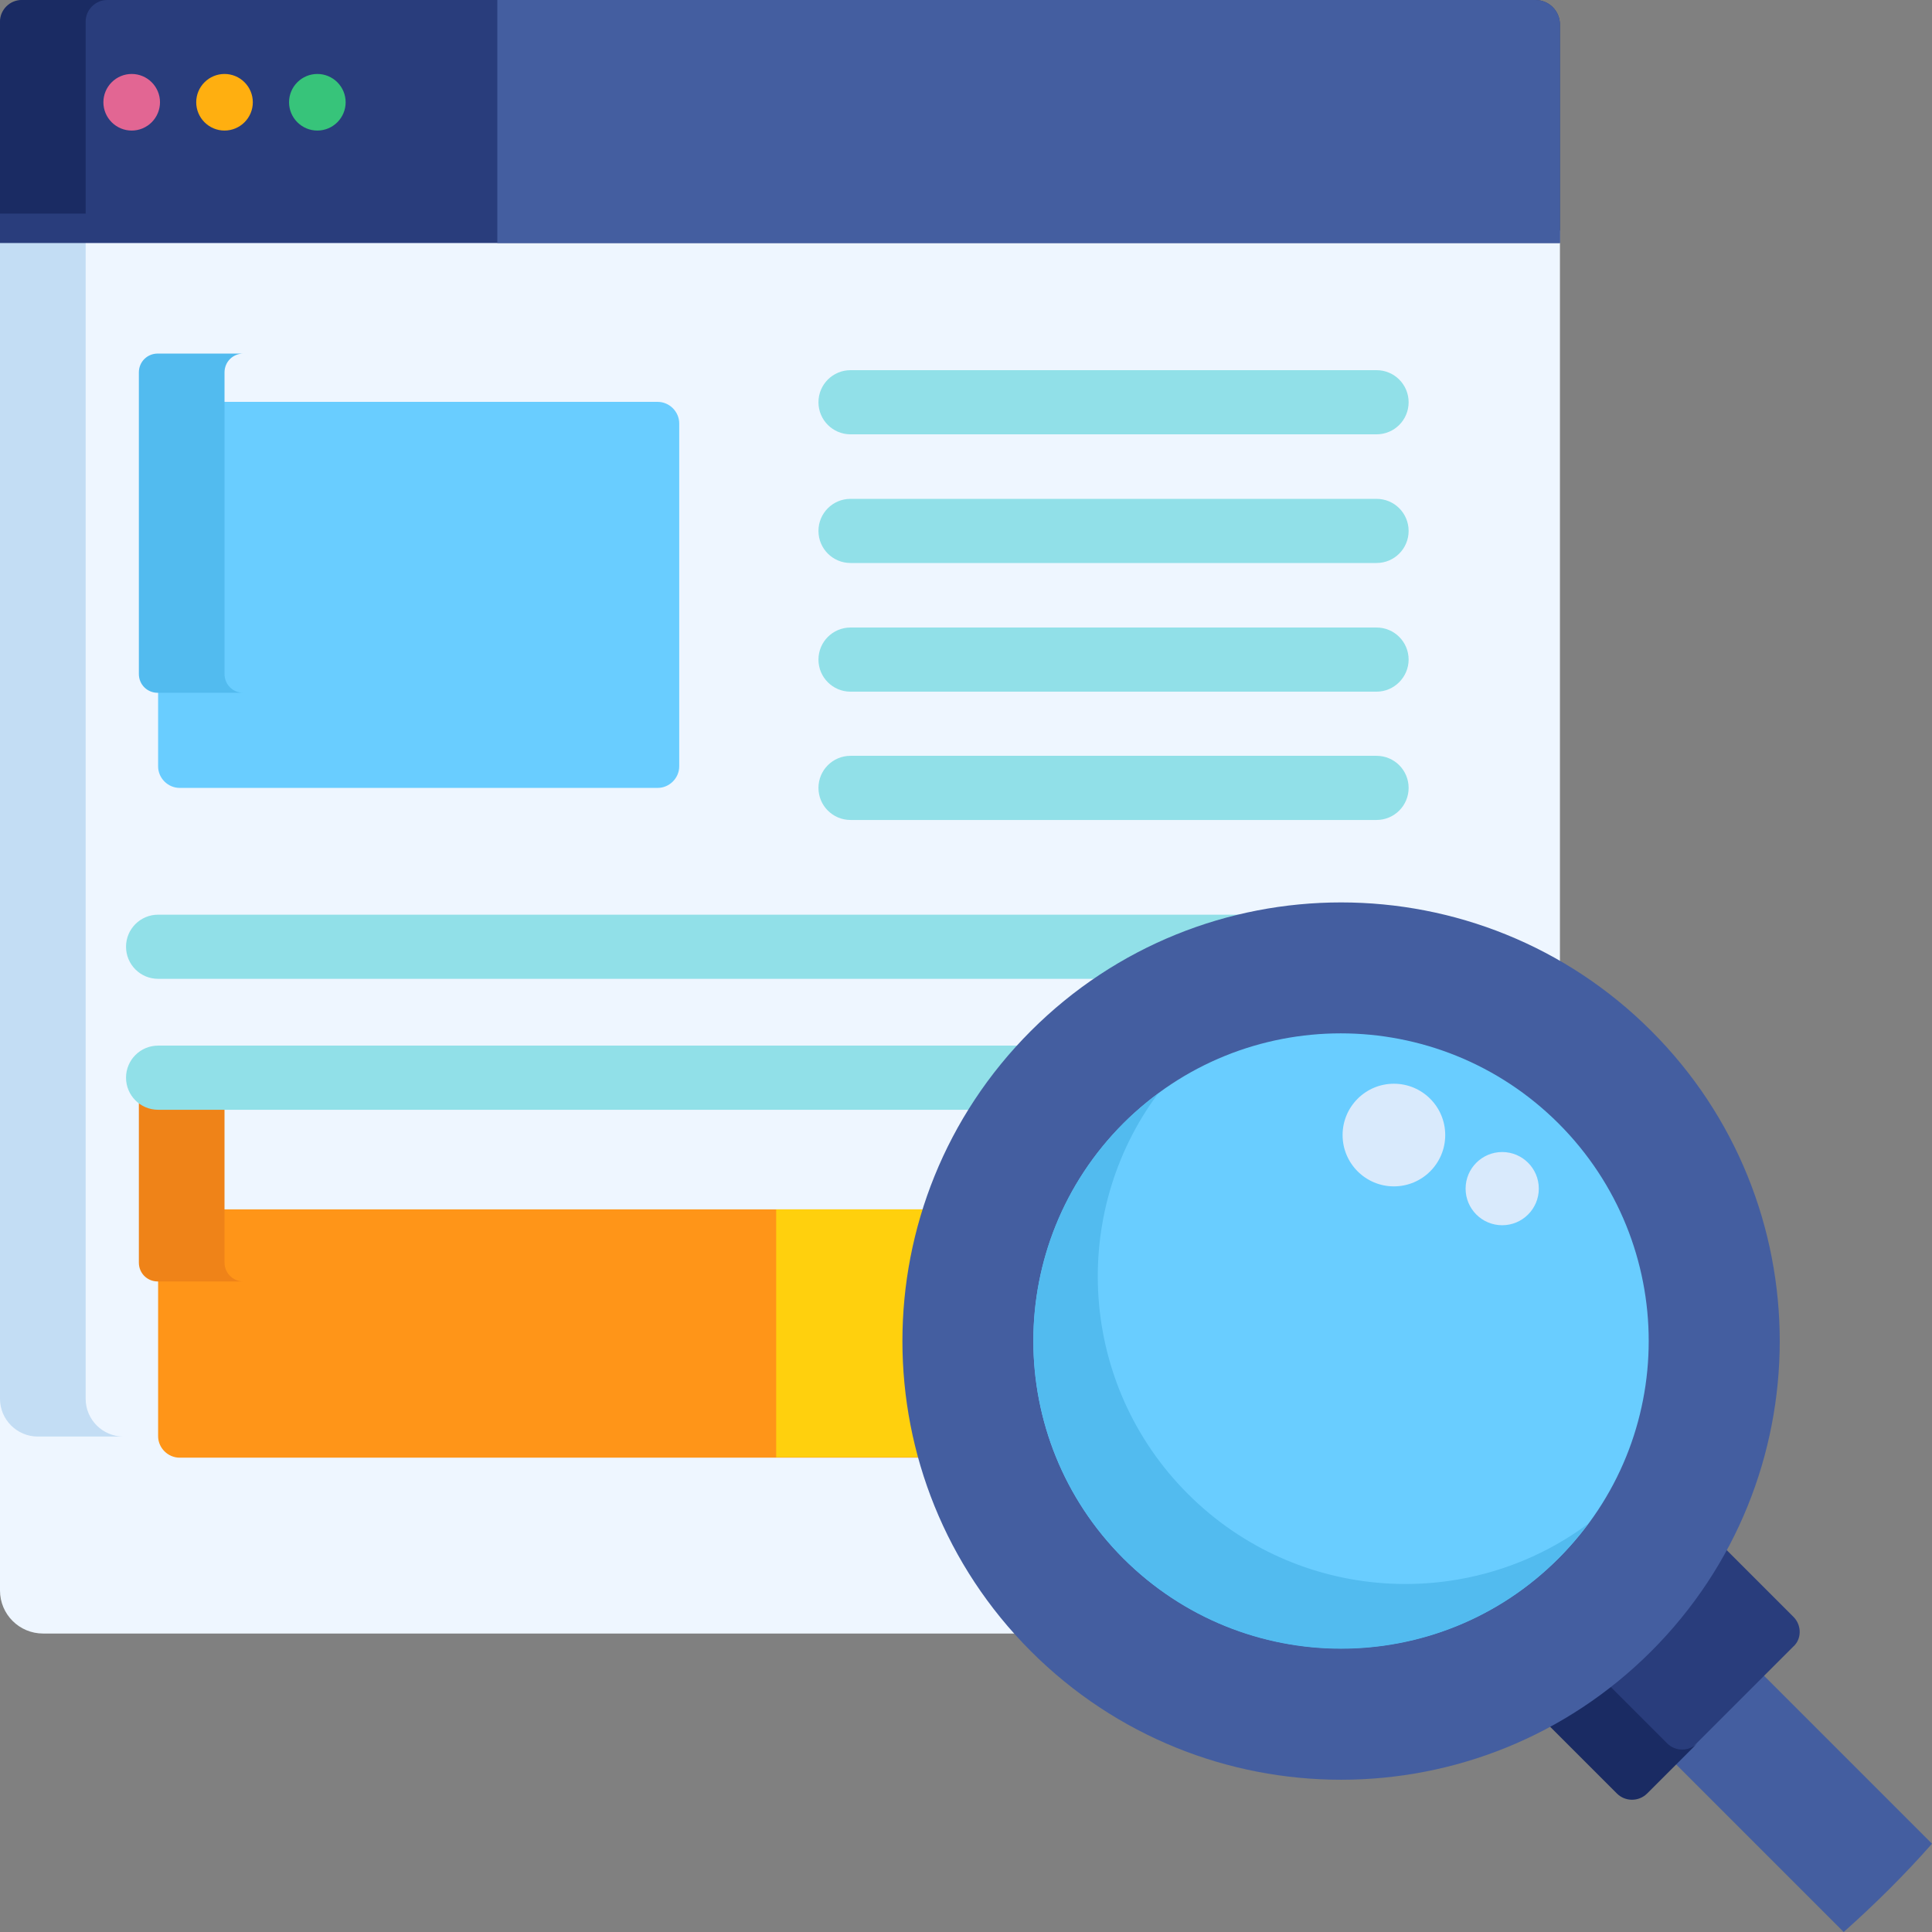 <?xml version="1.0" encoding="utf-8"?>
<!-- Generator: Adobe Illustrator 25.0.1, SVG Export Plug-In . SVG Version: 6.00 Build 0)  -->
<svg version="1.1" id="Capa_1" xmlns="http://www.w3.org/2000/svg" xmlns:xlink="http://www.w3.org/1999/xlink" x="0px" y="0px"
	 viewBox="0 0 512 512" style="enable-background:new 0 0 512 512;" xml:space="preserve">
<rect x="0" y="0" width="512" height="512" fill="#808080" stroke="none"/>
<style type="text/css">
	.st0{fill:#EEF6FF;}
	.st1{fill:#C3DDF4;}
	.st2{fill:#293D7C;}
	.st3{fill:#1A2B63;}
	.st4{fill:#69CDFF;}
	.st5{fill:#52BBEF;}
	.st6{fill:#FF9518;}
	.st7{fill:#EF8318;}
	.st8{fill:#FFD00D;}
	.st9{fill:#91E0E8;}
	.st10{fill:#E26693;}
	.st11{fill:#FFAF10;}
	.st12{fill:#37C47A;}
	.st13{fill:#445EA0;}
	.st14{fill:#D9EAFC;}
</style>
<path class="st0" d="M274.8,274.8c21.5-21.5,50.1-33.4,80.6-33.4c20.7,0,40.6,5.5,58,15.8V61.1H0v360.4c0,6.3,5.1,11.4,11.4,11.4
	h260.5C230.4,388.3,231.4,318.3,274.8,274.8z"/>
<path class="st1" d="M22.7,370.7V53.8H0v316.9c0,5.5,4.5,10,10,10h22.7C27.2,380.7,22.7,376.2,22.7,370.7z"/>
<path class="st2" d="M406.9,0H6.5C2.9,0,0,2.9,0,6.5v57.9h413.4V6.5C413.4,2.9,410.5,0,406.9,0z"/>
<path class="st3" d="M28.4,0H5.7C2.6,0,0,2.6,0,5.7v50.9h22.7V5.7C22.7,2.6,25.3,0,28.4,0z"/>
<path class="st4" d="M180,203.1c0,3.1-2.6,5.7-5.7,5.7H47.6c-3.1,0-5.7-2.6-5.7-5.7v-90.9c0-3.1,2.6-5.7,5.7-5.7h126.7
	c3.1,0,5.7,2.6,5.7,5.7L180,203.1L180,203.1L180,203.1z"/>
<path class="st5" d="M59.5,178.6V98.7c0-2.8,2.2-5,5-5H41.8c-2.8,0-5,2.2-5,5v79.9c0,2.8,2.2,5,5,5h22.7
	C61.7,183.6,59.5,181.4,59.5,178.6z"/>
<path class="st6" d="M247,320.5H47.6c-3.1,0-5.7,2.6-5.7,5.7v54.4c0,3.1,2.6,5.7,5.7,5.7h198.2C239.7,364.7,240.1,341.8,247,320.5z"
	/>
<path class="st7" d="M59.5,334.6v-47.8c0-2.8,2.2-5,5-5H41.8c-2.8,0-5,2.2-5,5v47.8c0,2.8,2.2,5,5,5h22.7
	C61.7,339.6,59.5,337.3,59.5,334.6z"/>
<path class="st8" d="M247,320.5h-41.3v65.7h40C239.7,364.7,240.1,341.8,247,320.5z"/>
<g>
	<path class="st9" d="M364.8,115.1H225.4c-4.7,0-8.5-3.8-8.5-8.5s3.8-8.5,8.5-8.5h139.4c4.7,0,8.5,3.8,8.5,8.5
		S369.5,115.1,364.8,115.1z"/>
	<path class="st9" d="M364.8,149.2H225.4c-4.7,0-8.5-3.8-8.5-8.5c0-4.7,3.8-8.5,8.5-8.5h139.4c4.7,0,8.5,3.8,8.5,8.5
		S369.5,149.2,364.8,149.2z"/>
	<path class="st9" d="M364.8,183.3H225.4c-4.7,0-8.5-3.8-8.5-8.5c0-4.7,3.8-8.5,8.5-8.5h139.4c4.7,0,8.5,3.8,8.5,8.5
		C373.3,179.4,369.5,183.3,364.8,183.3z"/>
	<path class="st9" d="M364.8,217.3H225.4c-4.7,0-8.5-3.8-8.5-8.5c0-4.7,3.8-8.5,8.5-8.5h139.4c4.7,0,8.5,3.8,8.5,8.5
		C373.3,213.5,369.5,217.3,364.8,217.3z"/>
	<path class="st9" d="M340.6,242.4H41.9c-4.7,0-8.5,3.8-8.5,8.5s3.8,8.5,8.5,8.5h252C307.9,250.4,323.8,244.6,340.6,242.4z"/>
	<path class="st9" d="M272.6,277.1H41.9c-4.7,0-8.5,3.8-8.5,8.5c0,4.7,3.8,8.5,8.5,8.5h217.4C263.1,288.2,267.6,282.4,272.6,277.1z"
		/>
</g>
<path class="st10" d="M34.9,34.6c-2,0-3.9-0.8-5.3-2.2c-1.4-1.4-2.2-3.3-2.2-5.3c0-2,0.8-3.9,2.2-5.3c1.4-1.4,3.3-2.2,5.3-2.2
	c2,0,3.9,0.8,5.3,2.2c1.4,1.4,2.2,3.3,2.2,5.3c0,2-0.8,3.9-2.2,5.3C38.8,33.8,36.9,34.6,34.9,34.6z"/>
<path class="st11" d="M59.5,34.6c-2,0-3.9-0.8-5.3-2.2C52.8,31,52,29.1,52,27.1c0-2,0.8-3.9,2.2-5.3c1.4-1.4,3.3-2.2,5.3-2.2
	c2,0,3.9,0.8,5.3,2.2c1.4,1.4,2.2,3.3,2.2,5.3s-0.8,3.9-2.2,5.3C63.4,33.8,61.5,34.6,59.5,34.6z"/>
<path class="st12" d="M84.1,34.6c-2,0-3.9-0.8-5.3-2.2c-1.4-1.4-2.2-3.3-2.2-5.3c0-2,0.8-3.9,2.2-5.3c1.4-1.4,3.3-2.2,5.3-2.2
	c2,0,3.9,0.8,5.3,2.2c1.4,1.4,2.2,3.3,2.2,5.3c0,2-0.8,3.9-2.2,5.3C88,33.8,86.1,34.6,84.1,34.6z"/>
<path class="st13" d="M466,442.6L442.6,466l46,46c8.2-7.3,16.1-15.1,23.4-23.4L466,442.6z"/>
<path class="st2" d="M475.3,428.5l-19.4-19.4c-5.2,9.7-11.8,18.7-19.9,26.8c-8,8-17.1,14.7-26.8,19.9l19.3,19.3c2.2,2.2,5.8,2.2,8,0
	l38.7-38.7C477.5,434.4,477.5,430.7,475.3,428.5z"/>
<path class="st3" d="M441.8,462l-16.5-16.5c-5.1,4-10.5,7.5-16.1,10.5l19.3,19.3c2.2,2.2,5.8,2.2,8,0l13.3-13.3
	C447.6,464.2,444,464.2,441.8,462z"/>
<path class="st13" d="M437.6,273.2c45.4,45.4,45.4,119,0,164.4c-45.4,45.4-119,45.4-164.4,0c-45.4-45.4-45.4-119,0-164.4
	C318.6,227.8,392.2,227.8,437.6,273.2z"/>
<path class="st4" d="M413,413c-31.8,31.8-83.4,31.8-115.3,0c-31.8-31.8-31.8-83.4,0-115.3c31.8-31.8,83.4-31.8,115.3,0
	C444.9,329.6,444.9,381.2,413,413z"/>
<path class="st5" d="M413,413c2.9-2.9,5.5-6,7.9-9.2c-31.9,23.7-77.2,21-106.1-7.9c-28.9-28.9-31.6-74.2-7.9-106.1
	c-3.2,2.4-6.3,5-9.2,7.9c-31.8,31.8-31.8,83.4,0,115.3C329.6,444.9,381.2,444.9,413,413z"/>
<path class="st13" d="M406.9,0H131.8v64.4h281.6V6.5C413.4,2.9,410.5,0,406.9,0z"/>
<g>
	<circle class="st14" cx="369.4" cy="300.8" r="13.6"/>
	<circle class="st14" cx="398.1" cy="315" r="9.7"/>
</g>
</svg>
